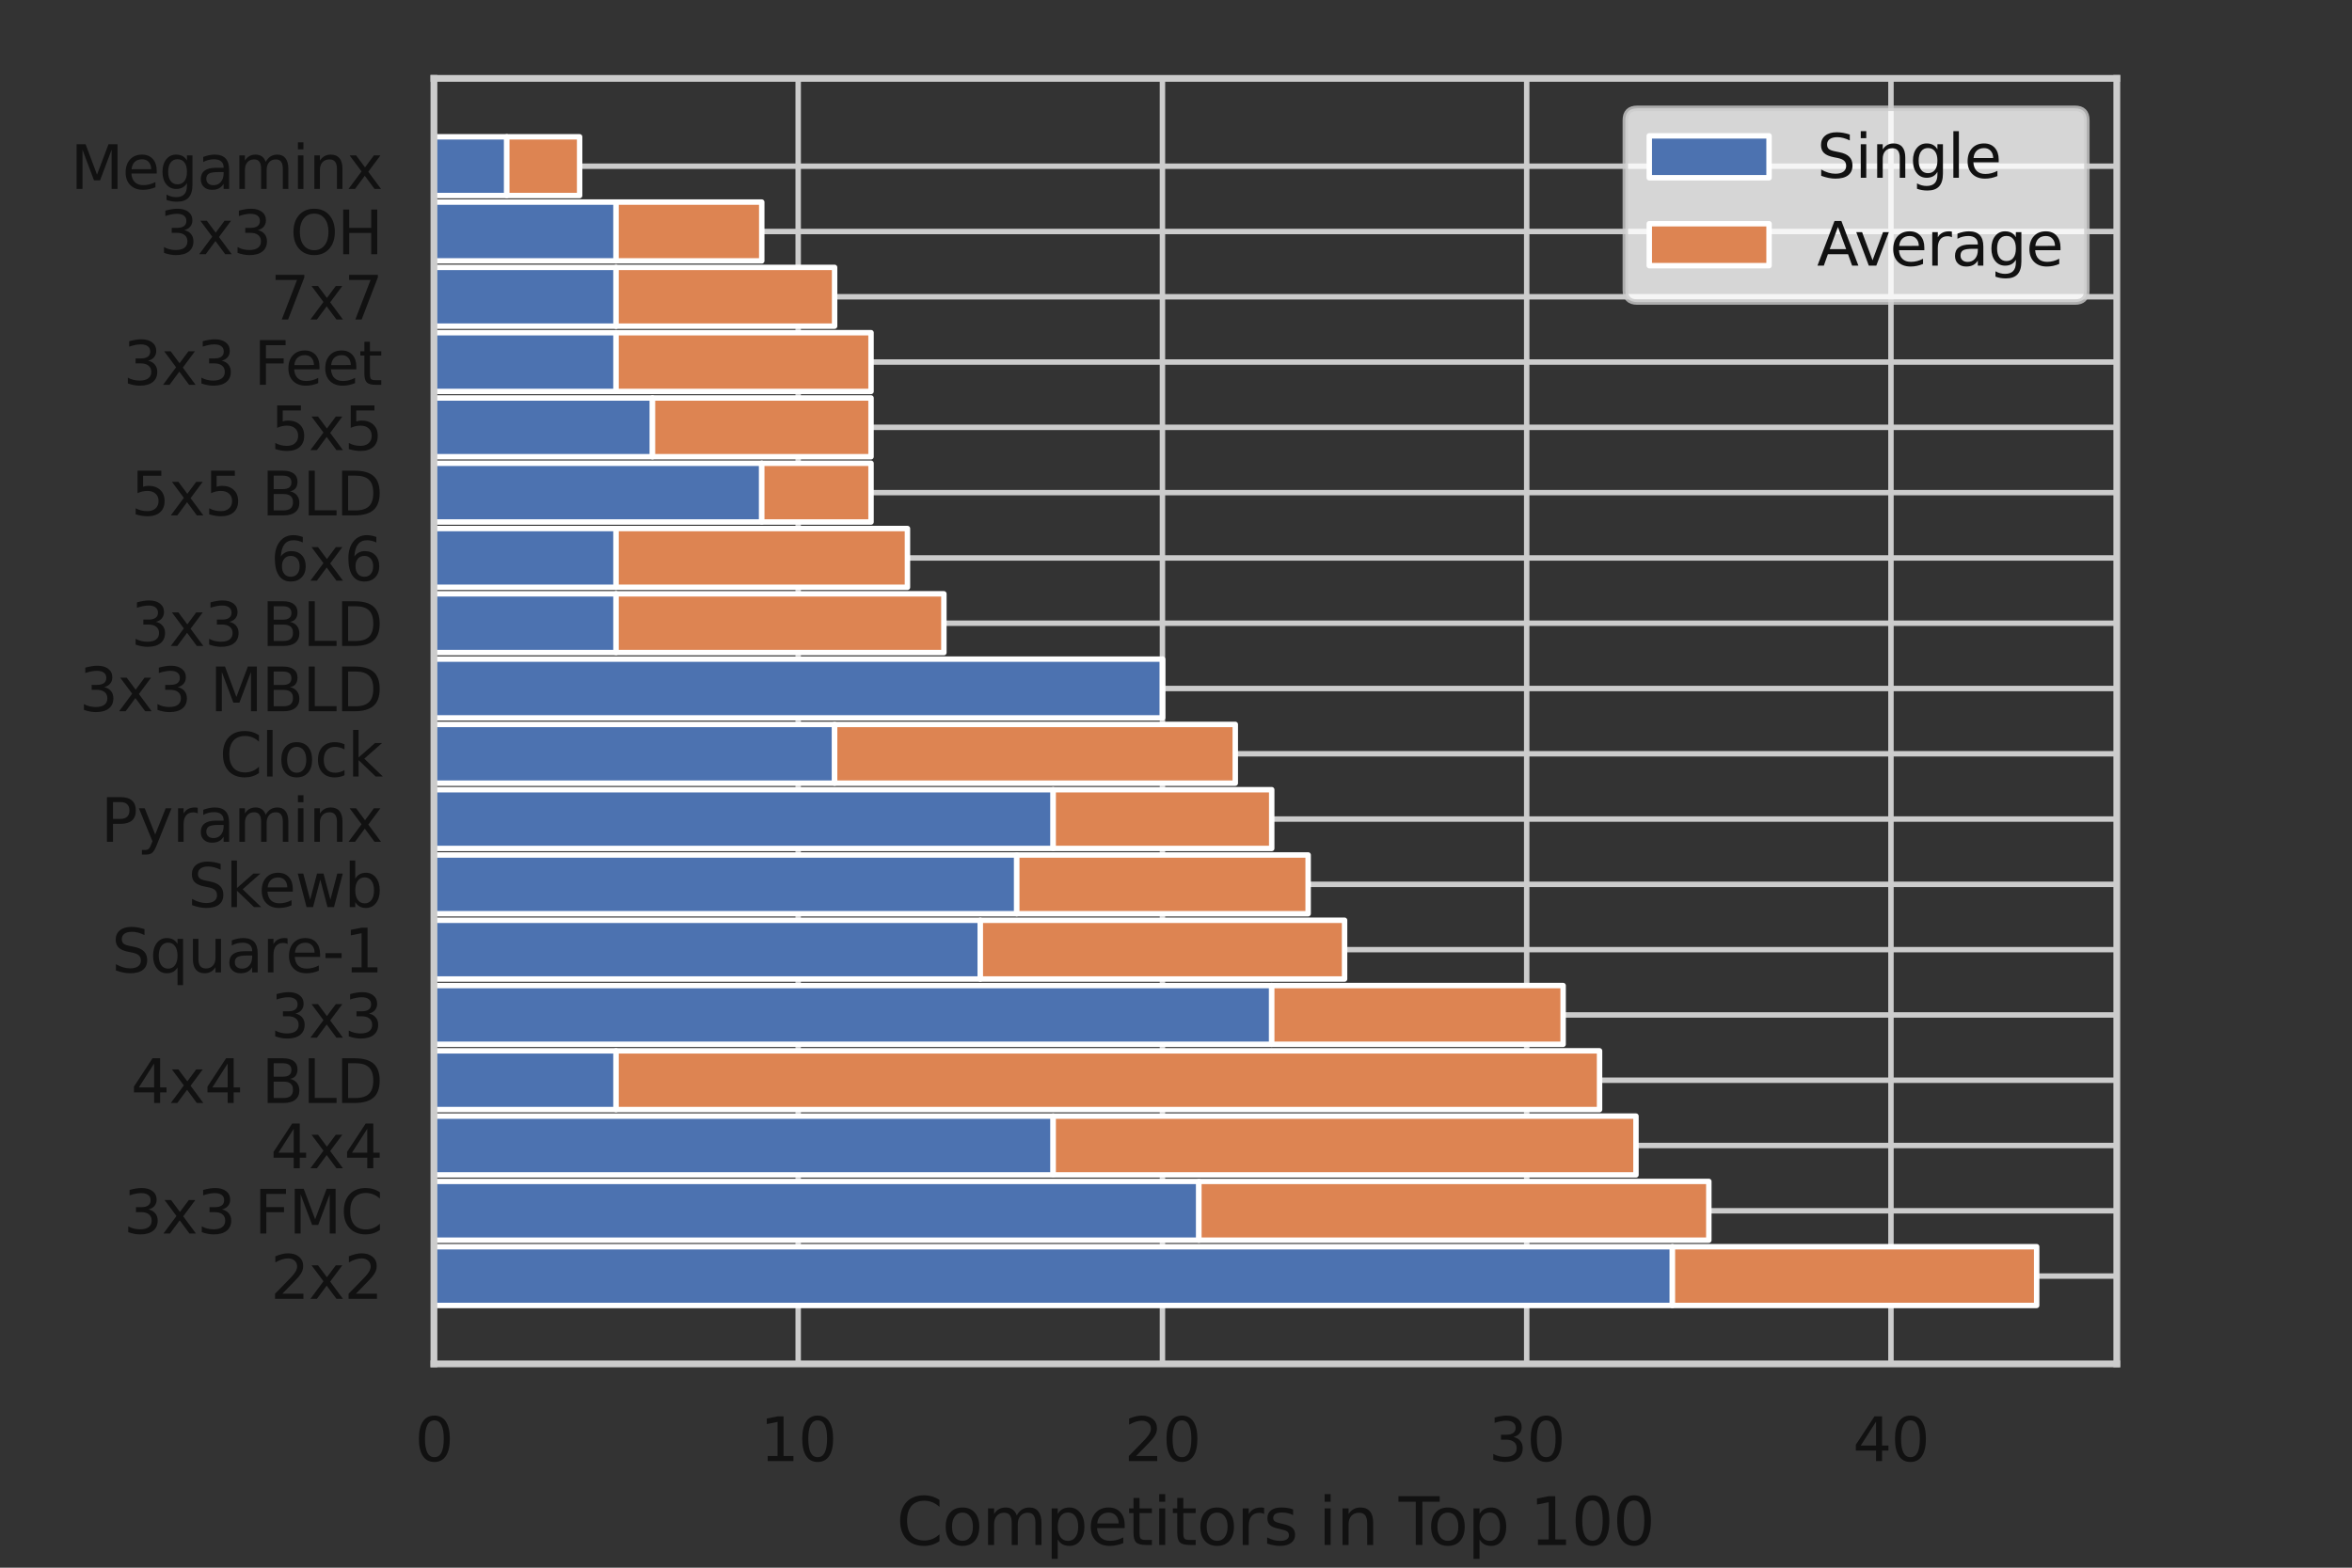 <?xml version="1.0" encoding="utf-8" standalone="no"?>
<!DOCTYPE svg PUBLIC "-//W3C//DTD SVG 1.1//EN"
  "http://www.w3.org/Graphics/SVG/1.1/DTD/svg11.dtd">
<svg xmlns:xlink="http://www.w3.org/1999/xlink" width="432pt" height="288pt" viewBox="0 0 432 288" xmlns="http://www.w3.org/2000/svg" version="1.1">
 <rect x="0" y="0" width="432" height="288" fill="#333333" stroke="none"/>
 <defs>
  <style type="text/css">*{stroke-linejoin: round; stroke-linecap: butt}</style>
 </defs>
 <g id="figure_1">
  <g id="patch_1">
   <path d="M 0 288 
L 432 288 
L 432 0 
L 0 0 
L 0 288 
z
" style="fill: none"/>
  </g>
  <g id="axes_1">
   <g id="patch_2">
    <path d="M 79.7 250.56 
L 388.8 250.56 
L 388.8 14.4 
L 79.7 14.4 
L 79.7 250.56 
z
" style="fill: none"/>
   </g>
   <g id="matplotlib.axis_1">
    <g id="xtick_1">
     <g id="line2d_1">
      <path d="M 79.7 250.56 
L 79.7 14.4 
" clip-path="url(#p051b33d613)" style="fill: none; stroke: #cccccc; stroke-linecap: round"/>
     </g>
     <g id="text_1">
      <!-- 0 -->
      <g style="fill: #111111" transform="translate(76.201 268.418) scale(0.11 -0.11)">
       <defs>
        <path id="DejaVuSans-30" d="M 2034 4250 
Q 1547 4250 1301 3770 
Q 1056 3291 1056 2328 
Q 1056 1369 1301 889 
Q 1547 409 2034 409 
Q 2525 409 2770 889 
Q 3016 1369 3016 2328 
Q 3016 3291 2770 3770 
Q 2525 4250 2034 4250 
z
M 2034 4750 
Q 2819 4750 3233 4129 
Q 3647 3509 3647 2328 
Q 3647 1150 3233 529 
Q 2819 -91 2034 -91 
Q 1250 -91 836 529 
Q 422 1150 422 2328 
Q 422 3509 836 4129 
Q 1250 4750 2034 4750 
z
" transform="scale(0.016)"/>
       </defs>
       <use xlink:href="#DejaVuSans-30"/>
      </g>
     </g>
    </g>
    <g id="xtick_2">
     <g id="line2d_2">
      <path d="M 146.605 250.56 
L 146.605 14.4 
" clip-path="url(#p051b33d613)" style="fill: none; stroke: #cccccc; stroke-linecap: round"/>
     </g>
     <g id="text_2">
      <!-- 10 -->
      <g style="fill: #111111" transform="translate(139.606 268.418) scale(0.11 -0.11)">
       <defs>
        <path id="DejaVuSans-31" d="M 794 531 
L 1825 531 
L 1825 4091 
L 703 3866 
L 703 4441 
L 1819 4666 
L 2450 4666 
L 2450 531 
L 3481 531 
L 3481 0 
L 794 0 
L 794 531 
z
" transform="scale(0.016)"/>
       </defs>
       <use xlink:href="#DejaVuSans-31"/>
       <use xlink:href="#DejaVuSans-30" transform="translate(63.623 0)"/>
      </g>
     </g>
    </g>
    <g id="xtick_3">
     <g id="line2d_3">
      <path d="M 213.51 250.56 
L 213.51 14.4 
" clip-path="url(#p051b33d613)" style="fill: none; stroke: #cccccc; stroke-linecap: round"/>
     </g>
     <g id="text_3">
      <!-- 20 -->
      <g style="fill: #111111" transform="translate(206.511 268.418) scale(0.11 -0.11)">
       <defs>
        <path id="DejaVuSans-32" d="M 1228 531 
L 3431 531 
L 3431 0 
L 469 0 
L 469 531 
Q 828 903 1448 1529 
Q 2069 2156 2228 2338 
Q 2531 2678 2651 2914 
Q 2772 3150 2772 3378 
Q 2772 3750 2511 3984 
Q 2250 4219 1831 4219 
Q 1534 4219 1204 4116 
Q 875 4013 500 3803 
L 500 4441 
Q 881 4594 1212 4672 
Q 1544 4750 1819 4750 
Q 2544 4750 2975 4387 
Q 3406 4025 3406 3419 
Q 3406 3131 3298 2873 
Q 3191 2616 2906 2266 
Q 2828 2175 2409 1742 
Q 1991 1309 1228 531 
z
" transform="scale(0.016)"/>
       </defs>
       <use xlink:href="#DejaVuSans-32"/>
       <use xlink:href="#DejaVuSans-30" transform="translate(63.623 0)"/>
      </g>
     </g>
    </g>
    <g id="xtick_4">
     <g id="line2d_4">
      <path d="M 280.414 250.56 
L 280.414 14.4 
" clip-path="url(#p051b33d613)" style="fill: none; stroke: #cccccc; stroke-linecap: round"/>
     </g>
     <g id="text_4">
      <!-- 30 -->
      <g style="fill: #111111" transform="translate(273.416 268.418) scale(0.11 -0.11)">
       <defs>
        <path id="DejaVuSans-33" d="M 2597 2516 
Q 3050 2419 3304 2112 
Q 3559 1806 3559 1356 
Q 3559 666 3084 287 
Q 2609 -91 1734 -91 
Q 1441 -91 1130 -33 
Q 819 25 488 141 
L 488 750 
Q 750 597 1062 519 
Q 1375 441 1716 441 
Q 2309 441 2620 675 
Q 2931 909 2931 1356 
Q 2931 1769 2642 2001 
Q 2353 2234 1838 2234 
L 1294 2234 
L 1294 2753 
L 1863 2753 
Q 2328 2753 2575 2939 
Q 2822 3125 2822 3475 
Q 2822 3834 2567 4026 
Q 2313 4219 1838 4219 
Q 1578 4219 1281 4162 
Q 984 4106 628 3988 
L 628 4550 
Q 988 4650 1302 4700 
Q 1616 4750 1894 4750 
Q 2613 4750 3031 4423 
Q 3450 4097 3450 3541 
Q 3450 3153 3228 2886 
Q 3006 2619 2597 2516 
z
" transform="scale(0.016)"/>
       </defs>
       <use xlink:href="#DejaVuSans-33"/>
       <use xlink:href="#DejaVuSans-30" transform="translate(63.623 0)"/>
      </g>
     </g>
    </g>
    <g id="xtick_5">
     <g id="line2d_5">
      <path d="M 347.319 250.56 
L 347.319 14.4 
" clip-path="url(#p051b33d613)" style="fill: none; stroke: #cccccc; stroke-linecap: round"/>
     </g>
     <g id="text_5">
      <!-- 40 -->
      <g style="fill: #111111" transform="translate(340.32 268.418) scale(0.11 -0.11)">
       <defs>
        <path id="DejaVuSans-34" d="M 2419 4116 
L 825 1625 
L 2419 1625 
L 2419 4116 
z
M 2253 4666 
L 3047 4666 
L 3047 1625 
L 3713 1625 
L 3713 1100 
L 3047 1100 
L 3047 0 
L 2419 0 
L 2419 1100 
L 313 1100 
L 313 1709 
L 2253 4666 
z
" transform="scale(0.016)"/>
       </defs>
       <use xlink:href="#DejaVuSans-34"/>
       <use xlink:href="#DejaVuSans-30" transform="translate(63.623 0)"/>
      </g>
     </g>
    </g>
    <g id="text_6">
     <!-- Competitors in Top 100 -->
     <g style="fill: #111111" transform="translate(164.642 283.824) scale(0.12 -0.12)">
      <defs>
       <path id="DejaVuSans-43" d="M 4122 4306 
L 4122 3641 
Q 3803 3938 3442 4084 
Q 3081 4231 2675 4231 
Q 1875 4231 1450 3742 
Q 1025 3253 1025 2328 
Q 1025 1406 1450 917 
Q 1875 428 2675 428 
Q 3081 428 3442 575 
Q 3803 722 4122 1019 
L 4122 359 
Q 3791 134 3420 21 
Q 3050 -91 2638 -91 
Q 1578 -91 968 557 
Q 359 1206 359 2328 
Q 359 3453 968 4101 
Q 1578 4750 2638 4750 
Q 3056 4750 3426 4639 
Q 3797 4528 4122 4306 
z
" transform="scale(0.016)"/>
       <path id="DejaVuSans-6f" d="M 1959 3097 
Q 1497 3097 1228 2736 
Q 959 2375 959 1747 
Q 959 1119 1226 758 
Q 1494 397 1959 397 
Q 2419 397 2687 759 
Q 2956 1122 2956 1747 
Q 2956 2369 2687 2733 
Q 2419 3097 1959 3097 
z
M 1959 3584 
Q 2709 3584 3137 3096 
Q 3566 2609 3566 1747 
Q 3566 888 3137 398 
Q 2709 -91 1959 -91 
Q 1206 -91 779 398 
Q 353 888 353 1747 
Q 353 2609 779 3096 
Q 1206 3584 1959 3584 
z
" transform="scale(0.016)"/>
       <path id="DejaVuSans-6d" d="M 3328 2828 
Q 3544 3216 3844 3400 
Q 4144 3584 4550 3584 
Q 5097 3584 5394 3201 
Q 5691 2819 5691 2113 
L 5691 0 
L 5113 0 
L 5113 2094 
Q 5113 2597 4934 2840 
Q 4756 3084 4391 3084 
Q 3944 3084 3684 2787 
Q 3425 2491 3425 1978 
L 3425 0 
L 2847 0 
L 2847 2094 
Q 2847 2600 2669 2842 
Q 2491 3084 2119 3084 
Q 1678 3084 1418 2786 
Q 1159 2488 1159 1978 
L 1159 0 
L 581 0 
L 581 3500 
L 1159 3500 
L 1159 2956 
Q 1356 3278 1631 3431 
Q 1906 3584 2284 3584 
Q 2666 3584 2933 3390 
Q 3200 3197 3328 2828 
z
" transform="scale(0.016)"/>
       <path id="DejaVuSans-70" d="M 1159 525 
L 1159 -1331 
L 581 -1331 
L 581 3500 
L 1159 3500 
L 1159 2969 
Q 1341 3281 1617 3432 
Q 1894 3584 2278 3584 
Q 2916 3584 3314 3078 
Q 3713 2572 3713 1747 
Q 3713 922 3314 415 
Q 2916 -91 2278 -91 
Q 1894 -91 1617 61 
Q 1341 213 1159 525 
z
M 3116 1747 
Q 3116 2381 2855 2742 
Q 2594 3103 2138 3103 
Q 1681 3103 1420 2742 
Q 1159 2381 1159 1747 
Q 1159 1113 1420 752 
Q 1681 391 2138 391 
Q 2594 391 2855 752 
Q 3116 1113 3116 1747 
z
" transform="scale(0.016)"/>
       <path id="DejaVuSans-65" d="M 3597 1894 
L 3597 1613 
L 953 1613 
Q 991 1019 1311 708 
Q 1631 397 2203 397 
Q 2534 397 2845 478 
Q 3156 559 3463 722 
L 3463 178 
Q 3153 47 2828 -22 
Q 2503 -91 2169 -91 
Q 1331 -91 842 396 
Q 353 884 353 1716 
Q 353 2575 817 3079 
Q 1281 3584 2069 3584 
Q 2775 3584 3186 3129 
Q 3597 2675 3597 1894 
z
M 3022 2063 
Q 3016 2534 2758 2815 
Q 2500 3097 2075 3097 
Q 1594 3097 1305 2825 
Q 1016 2553 972 2059 
L 3022 2063 
z
" transform="scale(0.016)"/>
       <path id="DejaVuSans-74" d="M 1172 4494 
L 1172 3500 
L 2356 3500 
L 2356 3053 
L 1172 3053 
L 1172 1153 
Q 1172 725 1289 603 
Q 1406 481 1766 481 
L 2356 481 
L 2356 0 
L 1766 0 
Q 1100 0 847 248 
Q 594 497 594 1153 
L 594 3053 
L 172 3053 
L 172 3500 
L 594 3500 
L 594 4494 
L 1172 4494 
z
" transform="scale(0.016)"/>
       <path id="DejaVuSans-69" d="M 603 3500 
L 1178 3500 
L 1178 0 
L 603 0 
L 603 3500 
z
M 603 4863 
L 1178 4863 
L 1178 4134 
L 603 4134 
L 603 4863 
z
" transform="scale(0.016)"/>
       <path id="DejaVuSans-72" d="M 2631 2963 
Q 2534 3019 2420 3045 
Q 2306 3072 2169 3072 
Q 1681 3072 1420 2755 
Q 1159 2438 1159 1844 
L 1159 0 
L 581 0 
L 581 3500 
L 1159 3500 
L 1159 2956 
Q 1341 3275 1631 3429 
Q 1922 3584 2338 3584 
Q 2397 3584 2469 3576 
Q 2541 3569 2628 3553 
L 2631 2963 
z
" transform="scale(0.016)"/>
       <path id="DejaVuSans-73" d="M 2834 3397 
L 2834 2853 
Q 2591 2978 2328 3040 
Q 2066 3103 1784 3103 
Q 1356 3103 1142 2972 
Q 928 2841 928 2578 
Q 928 2378 1081 2264 
Q 1234 2150 1697 2047 
L 1894 2003 
Q 2506 1872 2764 1633 
Q 3022 1394 3022 966 
Q 3022 478 2636 193 
Q 2250 -91 1575 -91 
Q 1294 -91 989 -36 
Q 684 19 347 128 
L 347 722 
Q 666 556 975 473 
Q 1284 391 1588 391 
Q 1994 391 2212 530 
Q 2431 669 2431 922 
Q 2431 1156 2273 1281 
Q 2116 1406 1581 1522 
L 1381 1569 
Q 847 1681 609 1914 
Q 372 2147 372 2553 
Q 372 3047 722 3315 
Q 1072 3584 1716 3584 
Q 2034 3584 2315 3537 
Q 2597 3491 2834 3397 
z
" transform="scale(0.016)"/>
       <path id="DejaVuSans-20" transform="scale(0.016)"/>
       <path id="DejaVuSans-6e" d="M 3513 2113 
L 3513 0 
L 2938 0 
L 2938 2094 
Q 2938 2591 2744 2837 
Q 2550 3084 2163 3084 
Q 1697 3084 1428 2787 
Q 1159 2491 1159 1978 
L 1159 0 
L 581 0 
L 581 3500 
L 1159 3500 
L 1159 2956 
Q 1366 3272 1645 3428 
Q 1925 3584 2291 3584 
Q 2894 3584 3203 3211 
Q 3513 2838 3513 2113 
z
" transform="scale(0.016)"/>
       <path id="DejaVuSans-54" d="M -19 4666 
L 3928 4666 
L 3928 4134 
L 2272 4134 
L 2272 0 
L 1638 0 
L 1638 4134 
L -19 4134 
L -19 4666 
z
" transform="scale(0.016)"/>
      </defs>
      <use xlink:href="#DejaVuSans-43"/>
      <use xlink:href="#DejaVuSans-6f" transform="translate(69.824 0)"/>
      <use xlink:href="#DejaVuSans-6d" transform="translate(131.006 0)"/>
      <use xlink:href="#DejaVuSans-70" transform="translate(228.418 0)"/>
      <use xlink:href="#DejaVuSans-65" transform="translate(291.895 0)"/>
      <use xlink:href="#DejaVuSans-74" transform="translate(353.418 0)"/>
      <use xlink:href="#DejaVuSans-69" transform="translate(392.627 0)"/>
      <use xlink:href="#DejaVuSans-74" transform="translate(420.41 0)"/>
      <use xlink:href="#DejaVuSans-6f" transform="translate(459.619 0)"/>
      <use xlink:href="#DejaVuSans-72" transform="translate(520.801 0)"/>
      <use xlink:href="#DejaVuSans-73" transform="translate(561.914 0)"/>
      <use xlink:href="#DejaVuSans-20" transform="translate(614.014 0)"/>
      <use xlink:href="#DejaVuSans-69" transform="translate(645.801 0)"/>
      <use xlink:href="#DejaVuSans-6e" transform="translate(673.584 0)"/>
      <use xlink:href="#DejaVuSans-20" transform="translate(736.963 0)"/>
      <use xlink:href="#DejaVuSans-54" transform="translate(768.75 0)"/>
      <use xlink:href="#DejaVuSans-6f" transform="translate(812.834 0)"/>
      <use xlink:href="#DejaVuSans-70" transform="translate(874.016 0)"/>
      <use xlink:href="#DejaVuSans-20" transform="translate(937.492 0)"/>
      <use xlink:href="#DejaVuSans-31" transform="translate(969.279 0)"/>
      <use xlink:href="#DejaVuSans-30" transform="translate(1032.902 0)"/>
      <use xlink:href="#DejaVuSans-30" transform="translate(1096.525 0)"/>
     </g>
    </g>
   </g>
   <g id="matplotlib.axis_2">
    <g id="ytick_1">
     <g id="line2d_6">
      <path d="M 79.7 30.532 
L 388.8 30.532 
" clip-path="url(#p051b33d613)" style="fill: none; stroke: #cccccc; stroke-linecap: round"/>
     </g>
     <g id="text_7">
      <!-- Megaminx -->
      <g style="fill: #111111" transform="translate(12.964 34.711) scale(0.11 -0.11)">
       <defs>
        <path id="DejaVuSans-4d" d="M 628 4666 
L 1569 4666 
L 2759 1491 
L 3956 4666 
L 4897 4666 
L 4897 0 
L 4281 0 
L 4281 4097 
L 3078 897 
L 2444 897 
L 1241 4097 
L 1241 0 
L 628 0 
L 628 4666 
z
" transform="scale(0.016)"/>
        <path id="DejaVuSans-67" d="M 2906 1791 
Q 2906 2416 2648 2759 
Q 2391 3103 1925 3103 
Q 1463 3103 1205 2759 
Q 947 2416 947 1791 
Q 947 1169 1205 825 
Q 1463 481 1925 481 
Q 2391 481 2648 825 
Q 2906 1169 2906 1791 
z
M 3481 434 
Q 3481 -459 3084 -895 
Q 2688 -1331 1869 -1331 
Q 1566 -1331 1297 -1286 
Q 1028 -1241 775 -1147 
L 775 -588 
Q 1028 -725 1275 -790 
Q 1522 -856 1778 -856 
Q 2344 -856 2625 -561 
Q 2906 -266 2906 331 
L 2906 616 
Q 2728 306 2450 153 
Q 2172 0 1784 0 
Q 1141 0 747 490 
Q 353 981 353 1791 
Q 353 2603 747 3093 
Q 1141 3584 1784 3584 
Q 2172 3584 2450 3431 
Q 2728 3278 2906 2969 
L 2906 3500 
L 3481 3500 
L 3481 434 
z
" transform="scale(0.016)"/>
        <path id="DejaVuSans-61" d="M 2194 1759 
Q 1497 1759 1228 1600 
Q 959 1441 959 1056 
Q 959 750 1161 570 
Q 1363 391 1709 391 
Q 2188 391 2477 730 
Q 2766 1069 2766 1631 
L 2766 1759 
L 2194 1759 
z
M 3341 1997 
L 3341 0 
L 2766 0 
L 2766 531 
Q 2569 213 2275 61 
Q 1981 -91 1556 -91 
Q 1019 -91 701 211 
Q 384 513 384 1019 
Q 384 1609 779 1909 
Q 1175 2209 1959 2209 
L 2766 2209 
L 2766 2266 
Q 2766 2663 2505 2880 
Q 2244 3097 1772 3097 
Q 1472 3097 1187 3025 
Q 903 2953 641 2809 
L 641 3341 
Q 956 3463 1253 3523 
Q 1550 3584 1831 3584 
Q 2591 3584 2966 3190 
Q 3341 2797 3341 1997 
z
" transform="scale(0.016)"/>
        <path id="DejaVuSans-78" d="M 3513 3500 
L 2247 1797 
L 3578 0 
L 2900 0 
L 1881 1375 
L 863 0 
L 184 0 
L 1544 1831 
L 300 3500 
L 978 3500 
L 1906 2253 
L 2834 3500 
L 3513 3500 
z
" transform="scale(0.016)"/>
       </defs>
       <use xlink:href="#DejaVuSans-4d"/>
       <use xlink:href="#DejaVuSans-65" transform="translate(86.279 0)"/>
       <use xlink:href="#DejaVuSans-67" transform="translate(147.803 0)"/>
       <use xlink:href="#DejaVuSans-61" transform="translate(211.279 0)"/>
       <use xlink:href="#DejaVuSans-6d" transform="translate(272.559 0)"/>
       <use xlink:href="#DejaVuSans-69" transform="translate(369.971 0)"/>
       <use xlink:href="#DejaVuSans-6e" transform="translate(397.754 0)"/>
       <use xlink:href="#DejaVuSans-78" transform="translate(461.133 0)"/>
      </g>
     </g>
    </g>
    <g id="ytick_2">
     <g id="line2d_7">
      <path d="M 79.7 42.526 
L 388.8 42.526 
" clip-path="url(#p051b33d613)" style="fill: none; stroke: #cccccc; stroke-linecap: round"/>
     </g>
     <g id="text_8">
      <!-- 3x3 OH -->
      <g style="fill: #111111" transform="translate(29.265 46.705) scale(0.11 -0.11)">
       <defs>
        <path id="DejaVuSans-4f" d="M 2522 4238 
Q 1834 4238 1429 3725 
Q 1025 3213 1025 2328 
Q 1025 1447 1429 934 
Q 1834 422 2522 422 
Q 3209 422 3611 934 
Q 4013 1447 4013 2328 
Q 4013 3213 3611 3725 
Q 3209 4238 2522 4238 
z
M 2522 4750 
Q 3503 4750 4090 4092 
Q 4678 3434 4678 2328 
Q 4678 1225 4090 567 
Q 3503 -91 2522 -91 
Q 1538 -91 948 565 
Q 359 1222 359 2328 
Q 359 3434 948 4092 
Q 1538 4750 2522 4750 
z
" transform="scale(0.016)"/>
        <path id="DejaVuSans-48" d="M 628 4666 
L 1259 4666 
L 1259 2753 
L 3553 2753 
L 3553 4666 
L 4184 4666 
L 4184 0 
L 3553 0 
L 3553 2222 
L 1259 2222 
L 1259 0 
L 628 0 
L 628 4666 
z
" transform="scale(0.016)"/>
       </defs>
       <use xlink:href="#DejaVuSans-33"/>
       <use xlink:href="#DejaVuSans-78" transform="translate(63.623 0)"/>
       <use xlink:href="#DejaVuSans-33" transform="translate(122.803 0)"/>
       <use xlink:href="#DejaVuSans-20" transform="translate(186.426 0)"/>
       <use xlink:href="#DejaVuSans-4f" transform="translate(218.213 0)"/>
       <use xlink:href="#DejaVuSans-48" transform="translate(296.924 0)"/>
      </g>
     </g>
    </g>
    <g id="ytick_3">
     <g id="line2d_8">
      <path d="M 79.7 54.52 
L 388.8 54.52 
" clip-path="url(#p051b33d613)" style="fill: none; stroke: #cccccc; stroke-linecap: round"/>
     </g>
     <g id="text_9">
      <!-- 7x7 -->
      <g style="fill: #111111" transform="translate(49.692 58.699) scale(0.11 -0.11)">
       <defs>
        <path id="DejaVuSans-37" d="M 525 4666 
L 3525 4666 
L 3525 4397 
L 1831 0 
L 1172 0 
L 2766 4134 
L 525 4134 
L 525 4666 
z
" transform="scale(0.016)"/>
       </defs>
       <use xlink:href="#DejaVuSans-37"/>
       <use xlink:href="#DejaVuSans-78" transform="translate(63.623 0)"/>
       <use xlink:href="#DejaVuSans-37" transform="translate(122.803 0)"/>
      </g>
     </g>
    </g>
    <g id="ytick_4">
     <g id="line2d_9">
      <path d="M 79.7 66.514 
L 388.8 66.514 
" clip-path="url(#p051b33d613)" style="fill: none; stroke: #cccccc; stroke-linecap: round"/>
     </g>
     <g id="text_10">
      <!-- 3x3 Feet -->
      <g style="fill: #111111" transform="translate(22.625 70.693) scale(0.11 -0.11)">
       <defs>
        <path id="DejaVuSans-46" d="M 628 4666 
L 3309 4666 
L 3309 4134 
L 1259 4134 
L 1259 2759 
L 3109 2759 
L 3109 2228 
L 1259 2228 
L 1259 0 
L 628 0 
L 628 4666 
z
" transform="scale(0.016)"/>
       </defs>
       <use xlink:href="#DejaVuSans-33"/>
       <use xlink:href="#DejaVuSans-78" transform="translate(63.623 0)"/>
       <use xlink:href="#DejaVuSans-33" transform="translate(122.803 0)"/>
       <use xlink:href="#DejaVuSans-20" transform="translate(186.426 0)"/>
       <use xlink:href="#DejaVuSans-46" transform="translate(218.213 0)"/>
       <use xlink:href="#DejaVuSans-65" transform="translate(270.232 0)"/>
       <use xlink:href="#DejaVuSans-65" transform="translate(331.756 0)"/>
       <use xlink:href="#DejaVuSans-74" transform="translate(393.279 0)"/>
      </g>
     </g>
    </g>
    <g id="ytick_5">
     <g id="line2d_10">
      <path d="M 79.7 78.507 
L 388.8 78.507 
" clip-path="url(#p051b33d613)" style="fill: none; stroke: #cccccc; stroke-linecap: round"/>
     </g>
     <g id="text_11">
      <!-- 5x5 -->
      <g style="fill: #111111" transform="translate(49.692 82.687) scale(0.11 -0.11)">
       <defs>
        <path id="DejaVuSans-35" d="M 691 4666 
L 3169 4666 
L 3169 4134 
L 1269 4134 
L 1269 2991 
Q 1406 3038 1543 3061 
Q 1681 3084 1819 3084 
Q 2600 3084 3056 2656 
Q 3513 2228 3513 1497 
Q 3513 744 3044 326 
Q 2575 -91 1722 -91 
Q 1428 -91 1123 -41 
Q 819 9 494 109 
L 494 744 
Q 775 591 1075 516 
Q 1375 441 1709 441 
Q 2250 441 2565 725 
Q 2881 1009 2881 1497 
Q 2881 1984 2565 2268 
Q 2250 2553 1709 2553 
Q 1456 2553 1204 2497 
Q 953 2441 691 2322 
L 691 4666 
z
" transform="scale(0.016)"/>
       </defs>
       <use xlink:href="#DejaVuSans-35"/>
       <use xlink:href="#DejaVuSans-78" transform="translate(63.623 0)"/>
       <use xlink:href="#DejaVuSans-35" transform="translate(122.803 0)"/>
      </g>
     </g>
    </g>
    <g id="ytick_6">
     <g id="line2d_11">
      <path d="M 79.7 90.501 
L 388.8 90.501 
" clip-path="url(#p051b33d613)" style="fill: none; stroke: #cccccc; stroke-linecap: round"/>
     </g>
     <g id="text_12">
      <!-- 5x5 BLD -->
      <g style="fill: #111111" transform="translate(24.05 94.68) scale(0.11 -0.11)">
       <defs>
        <path id="DejaVuSans-42" d="M 1259 2228 
L 1259 519 
L 2272 519 
Q 2781 519 3026 730 
Q 3272 941 3272 1375 
Q 3272 1813 3026 2020 
Q 2781 2228 2272 2228 
L 1259 2228 
z
M 1259 4147 
L 1259 2741 
L 2194 2741 
Q 2656 2741 2882 2914 
Q 3109 3088 3109 3444 
Q 3109 3797 2882 3972 
Q 2656 4147 2194 4147 
L 1259 4147 
z
M 628 4666 
L 2241 4666 
Q 2963 4666 3353 4366 
Q 3744 4066 3744 3513 
Q 3744 3084 3544 2831 
Q 3344 2578 2956 2516 
Q 3422 2416 3680 2098 
Q 3938 1781 3938 1306 
Q 3938 681 3513 340 
Q 3088 0 2303 0 
L 628 0 
L 628 4666 
z
" transform="scale(0.016)"/>
        <path id="DejaVuSans-4c" d="M 628 4666 
L 1259 4666 
L 1259 531 
L 3531 531 
L 3531 0 
L 628 0 
L 628 4666 
z
" transform="scale(0.016)"/>
        <path id="DejaVuSans-44" d="M 1259 4147 
L 1259 519 
L 2022 519 
Q 2988 519 3436 956 
Q 3884 1394 3884 2338 
Q 3884 3275 3436 3711 
Q 2988 4147 2022 4147 
L 1259 4147 
z
M 628 4666 
L 1925 4666 
Q 3281 4666 3915 4102 
Q 4550 3538 4550 2338 
Q 4550 1131 3912 565 
Q 3275 0 1925 0 
L 628 0 
L 628 4666 
z
" transform="scale(0.016)"/>
       </defs>
       <use xlink:href="#DejaVuSans-35"/>
       <use xlink:href="#DejaVuSans-78" transform="translate(63.623 0)"/>
       <use xlink:href="#DejaVuSans-35" transform="translate(122.803 0)"/>
       <use xlink:href="#DejaVuSans-20" transform="translate(186.426 0)"/>
       <use xlink:href="#DejaVuSans-42" transform="translate(218.213 0)"/>
       <use xlink:href="#DejaVuSans-4c" transform="translate(286.816 0)"/>
       <use xlink:href="#DejaVuSans-44" transform="translate(342.529 0)"/>
      </g>
     </g>
    </g>
    <g id="ytick_7">
     <g id="line2d_12">
      <path d="M 79.7 102.495 
L 388.8 102.495 
" clip-path="url(#p051b33d613)" style="fill: none; stroke: #cccccc; stroke-linecap: round"/>
     </g>
     <g id="text_13">
      <!-- 6x6 -->
      <g style="fill: #111111" transform="translate(49.692 106.674) scale(0.11 -0.11)">
       <defs>
        <path id="DejaVuSans-36" d="M 2113 2584 
Q 1688 2584 1439 2293 
Q 1191 2003 1191 1497 
Q 1191 994 1439 701 
Q 1688 409 2113 409 
Q 2538 409 2786 701 
Q 3034 994 3034 1497 
Q 3034 2003 2786 2293 
Q 2538 2584 2113 2584 
z
M 3366 4563 
L 3366 3988 
Q 3128 4100 2886 4159 
Q 2644 4219 2406 4219 
Q 1781 4219 1451 3797 
Q 1122 3375 1075 2522 
Q 1259 2794 1537 2939 
Q 1816 3084 2150 3084 
Q 2853 3084 3261 2657 
Q 3669 2231 3669 1497 
Q 3669 778 3244 343 
Q 2819 -91 2113 -91 
Q 1303 -91 875 529 
Q 447 1150 447 2328 
Q 447 3434 972 4092 
Q 1497 4750 2381 4750 
Q 2619 4750 2861 4703 
Q 3103 4656 3366 4563 
z
" transform="scale(0.016)"/>
       </defs>
       <use xlink:href="#DejaVuSans-36"/>
       <use xlink:href="#DejaVuSans-78" transform="translate(63.623 0)"/>
       <use xlink:href="#DejaVuSans-36" transform="translate(122.803 0)"/>
      </g>
     </g>
    </g>
    <g id="ytick_8">
     <g id="line2d_13">
      <path d="M 79.7 114.489 
L 388.8 114.489 
" clip-path="url(#p051b33d613)" style="fill: none; stroke: #cccccc; stroke-linecap: round"/>
     </g>
     <g id="text_14">
      <!-- 3x3 BLD -->
      <g style="fill: #111111" transform="translate(24.05 118.668) scale(0.11 -0.11)">
       <use xlink:href="#DejaVuSans-33"/>
       <use xlink:href="#DejaVuSans-78" transform="translate(63.623 0)"/>
       <use xlink:href="#DejaVuSans-33" transform="translate(122.803 0)"/>
       <use xlink:href="#DejaVuSans-20" transform="translate(186.426 0)"/>
       <use xlink:href="#DejaVuSans-42" transform="translate(218.213 0)"/>
       <use xlink:href="#DejaVuSans-4c" transform="translate(286.816 0)"/>
       <use xlink:href="#DejaVuSans-44" transform="translate(342.529 0)"/>
      </g>
     </g>
    </g>
    <g id="ytick_9">
     <g id="line2d_14">
      <path d="M 79.7 126.483 
L 388.8 126.483 
" clip-path="url(#p051b33d613)" style="fill: none; stroke: #cccccc; stroke-linecap: round"/>
     </g>
     <g id="text_15">
      <!-- 3x3 MBLD -->
      <g style="fill: #111111" transform="translate(14.559 130.662) scale(0.11 -0.11)">
       <use xlink:href="#DejaVuSans-33"/>
       <use xlink:href="#DejaVuSans-78" transform="translate(63.623 0)"/>
       <use xlink:href="#DejaVuSans-33" transform="translate(122.803 0)"/>
       <use xlink:href="#DejaVuSans-20" transform="translate(186.426 0)"/>
       <use xlink:href="#DejaVuSans-4d" transform="translate(218.213 0)"/>
       <use xlink:href="#DejaVuSans-42" transform="translate(304.492 0)"/>
       <use xlink:href="#DejaVuSans-4c" transform="translate(373.096 0)"/>
       <use xlink:href="#DejaVuSans-44" transform="translate(428.809 0)"/>
      </g>
     </g>
    </g>
    <g id="ytick_10">
     <g id="line2d_15">
      <path d="M 79.7 138.477 
L 388.8 138.477 
" clip-path="url(#p051b33d613)" style="fill: none; stroke: #cccccc; stroke-linecap: round"/>
     </g>
     <g id="text_16">
      <!-- Clock -->
      <g style="fill: #111111" transform="translate(40.314 142.656) scale(0.11 -0.11)">
       <defs>
        <path id="DejaVuSans-6c" d="M 603 4863 
L 1178 4863 
L 1178 0 
L 603 0 
L 603 4863 
z
" transform="scale(0.016)"/>
        <path id="DejaVuSans-63" d="M 3122 3366 
L 3122 2828 
Q 2878 2963 2633 3030 
Q 2388 3097 2138 3097 
Q 1578 3097 1268 2742 
Q 959 2388 959 1747 
Q 959 1106 1268 751 
Q 1578 397 2138 397 
Q 2388 397 2633 464 
Q 2878 531 3122 666 
L 3122 134 
Q 2881 22 2623 -34 
Q 2366 -91 2075 -91 
Q 1284 -91 818 406 
Q 353 903 353 1747 
Q 353 2603 823 3093 
Q 1294 3584 2113 3584 
Q 2378 3584 2631 3529 
Q 2884 3475 3122 3366 
z
" transform="scale(0.016)"/>
        <path id="DejaVuSans-6b" d="M 581 4863 
L 1159 4863 
L 1159 1991 
L 2875 3500 
L 3609 3500 
L 1753 1863 
L 3688 0 
L 2938 0 
L 1159 1709 
L 1159 0 
L 581 0 
L 581 4863 
z
" transform="scale(0.016)"/>
       </defs>
       <use xlink:href="#DejaVuSans-43"/>
       <use xlink:href="#DejaVuSans-6c" transform="translate(69.824 0)"/>
       <use xlink:href="#DejaVuSans-6f" transform="translate(97.607 0)"/>
       <use xlink:href="#DejaVuSans-63" transform="translate(158.789 0)"/>
       <use xlink:href="#DejaVuSans-6b" transform="translate(213.77 0)"/>
      </g>
     </g>
    </g>
    <g id="ytick_11">
     <g id="line2d_16">
      <path d="M 79.7 150.471 
L 388.8 150.471 
" clip-path="url(#p051b33d613)" style="fill: none; stroke: #cccccc; stroke-linecap: round"/>
     </g>
     <g id="text_17">
      <!-- Pyraminx -->
      <g style="fill: #111111" transform="translate(18.541 154.65) scale(0.11 -0.11)">
       <defs>
        <path id="DejaVuSans-50" d="M 1259 4147 
L 1259 2394 
L 2053 2394 
Q 2494 2394 2734 2622 
Q 2975 2850 2975 3272 
Q 2975 3691 2734 3919 
Q 2494 4147 2053 4147 
L 1259 4147 
z
M 628 4666 
L 2053 4666 
Q 2838 4666 3239 4311 
Q 3641 3956 3641 3272 
Q 3641 2581 3239 2228 
Q 2838 1875 2053 1875 
L 1259 1875 
L 1259 0 
L 628 0 
L 628 4666 
z
" transform="scale(0.016)"/>
        <path id="DejaVuSans-79" d="M 2059 -325 
Q 1816 -950 1584 -1140 
Q 1353 -1331 966 -1331 
L 506 -1331 
L 506 -850 
L 844 -850 
Q 1081 -850 1212 -737 
Q 1344 -625 1503 -206 
L 1606 56 
L 191 3500 
L 800 3500 
L 1894 763 
L 2988 3500 
L 3597 3500 
L 2059 -325 
z
" transform="scale(0.016)"/>
       </defs>
       <use xlink:href="#DejaVuSans-50"/>
       <use xlink:href="#DejaVuSans-79" transform="translate(60.303 0)"/>
       <use xlink:href="#DejaVuSans-72" transform="translate(119.482 0)"/>
       <use xlink:href="#DejaVuSans-61" transform="translate(160.596 0)"/>
       <use xlink:href="#DejaVuSans-6d" transform="translate(221.875 0)"/>
       <use xlink:href="#DejaVuSans-69" transform="translate(319.287 0)"/>
       <use xlink:href="#DejaVuSans-6e" transform="translate(347.07 0)"/>
       <use xlink:href="#DejaVuSans-78" transform="translate(410.449 0)"/>
      </g>
     </g>
    </g>
    <g id="ytick_12">
     <g id="line2d_17">
      <path d="M 79.7 162.465 
L 388.8 162.465 
" clip-path="url(#p051b33d613)" style="fill: none; stroke: #cccccc; stroke-linecap: round"/>
     </g>
     <g id="text_18">
      <!-- Skewb -->
      <g style="fill: #111111" transform="translate(34.498 166.644) scale(0.11 -0.11)">
       <defs>
        <path id="DejaVuSans-53" d="M 3425 4513 
L 3425 3897 
Q 3066 4069 2747 4153 
Q 2428 4238 2131 4238 
Q 1616 4238 1336 4038 
Q 1056 3838 1056 3469 
Q 1056 3159 1242 3001 
Q 1428 2844 1947 2747 
L 2328 2669 
Q 3034 2534 3370 2195 
Q 3706 1856 3706 1288 
Q 3706 609 3251 259 
Q 2797 -91 1919 -91 
Q 1588 -91 1214 -16 
Q 841 59 441 206 
L 441 856 
Q 825 641 1194 531 
Q 1563 422 1919 422 
Q 2459 422 2753 634 
Q 3047 847 3047 1241 
Q 3047 1584 2836 1778 
Q 2625 1972 2144 2069 
L 1759 2144 
Q 1053 2284 737 2584 
Q 422 2884 422 3419 
Q 422 4038 858 4394 
Q 1294 4750 2059 4750 
Q 2388 4750 2728 4690 
Q 3069 4631 3425 4513 
z
" transform="scale(0.016)"/>
        <path id="DejaVuSans-77" d="M 269 3500 
L 844 3500 
L 1563 769 
L 2278 3500 
L 2956 3500 
L 3675 769 
L 4391 3500 
L 4966 3500 
L 4050 0 
L 3372 0 
L 2619 2869 
L 1863 0 
L 1184 0 
L 269 3500 
z
" transform="scale(0.016)"/>
        <path id="DejaVuSans-62" d="M 3116 1747 
Q 3116 2381 2855 2742 
Q 2594 3103 2138 3103 
Q 1681 3103 1420 2742 
Q 1159 2381 1159 1747 
Q 1159 1113 1420 752 
Q 1681 391 2138 391 
Q 2594 391 2855 752 
Q 3116 1113 3116 1747 
z
M 1159 2969 
Q 1341 3281 1617 3432 
Q 1894 3584 2278 3584 
Q 2916 3584 3314 3078 
Q 3713 2572 3713 1747 
Q 3713 922 3314 415 
Q 2916 -91 2278 -91 
Q 1894 -91 1617 61 
Q 1341 213 1159 525 
L 1159 0 
L 581 0 
L 581 4863 
L 1159 4863 
L 1159 2969 
z
" transform="scale(0.016)"/>
       </defs>
       <use xlink:href="#DejaVuSans-53"/>
       <use xlink:href="#DejaVuSans-6b" transform="translate(63.477 0)"/>
       <use xlink:href="#DejaVuSans-65" transform="translate(117.762 0)"/>
       <use xlink:href="#DejaVuSans-77" transform="translate(179.285 0)"/>
       <use xlink:href="#DejaVuSans-62" transform="translate(261.072 0)"/>
      </g>
     </g>
    </g>
    <g id="ytick_13">
     <g id="line2d_18">
      <path d="M 79.7 174.459 
L 388.8 174.459 
" clip-path="url(#p051b33d613)" style="fill: none; stroke: #cccccc; stroke-linecap: round"/>
     </g>
     <g id="text_19">
      <!-- Square-1 -->
      <g style="fill: #111111" transform="translate(20.511 178.638) scale(0.11 -0.11)">
       <defs>
        <path id="DejaVuSans-71" d="M 947 1747 
Q 947 1113 1208 752 
Q 1469 391 1925 391 
Q 2381 391 2643 752 
Q 2906 1113 2906 1747 
Q 2906 2381 2643 2742 
Q 2381 3103 1925 3103 
Q 1469 3103 1208 2742 
Q 947 2381 947 1747 
z
M 2906 525 
Q 2725 213 2448 61 
Q 2172 -91 1784 -91 
Q 1150 -91 751 415 
Q 353 922 353 1747 
Q 353 2572 751 3078 
Q 1150 3584 1784 3584 
Q 2172 3584 2448 3432 
Q 2725 3281 2906 2969 
L 2906 3500 
L 3481 3500 
L 3481 -1331 
L 2906 -1331 
L 2906 525 
z
" transform="scale(0.016)"/>
        <path id="DejaVuSans-75" d="M 544 1381 
L 544 3500 
L 1119 3500 
L 1119 1403 
Q 1119 906 1312 657 
Q 1506 409 1894 409 
Q 2359 409 2629 706 
Q 2900 1003 2900 1516 
L 2900 3500 
L 3475 3500 
L 3475 0 
L 2900 0 
L 2900 538 
Q 2691 219 2414 64 
Q 2138 -91 1772 -91 
Q 1169 -91 856 284 
Q 544 659 544 1381 
z
M 1991 3584 
L 1991 3584 
z
" transform="scale(0.016)"/>
        <path id="DejaVuSans-2d" d="M 313 2009 
L 1997 2009 
L 1997 1497 
L 313 1497 
L 313 2009 
z
" transform="scale(0.016)"/>
       </defs>
       <use xlink:href="#DejaVuSans-53"/>
       <use xlink:href="#DejaVuSans-71" transform="translate(63.477 0)"/>
       <use xlink:href="#DejaVuSans-75" transform="translate(126.953 0)"/>
       <use xlink:href="#DejaVuSans-61" transform="translate(190.332 0)"/>
       <use xlink:href="#DejaVuSans-72" transform="translate(251.611 0)"/>
       <use xlink:href="#DejaVuSans-65" transform="translate(290.475 0)"/>
       <use xlink:href="#DejaVuSans-2d" transform="translate(351.998 0)"/>
       <use xlink:href="#DejaVuSans-31" transform="translate(388.082 0)"/>
      </g>
     </g>
    </g>
    <g id="ytick_14">
     <g id="line2d_19">
      <path d="M 79.7 186.453 
L 388.8 186.453 
" clip-path="url(#p051b33d613)" style="fill: none; stroke: #cccccc; stroke-linecap: round"/>
     </g>
     <g id="text_20">
      <!-- 3x3 -->
      <g style="fill: #111111" transform="translate(49.692 190.632) scale(0.11 -0.11)">
       <use xlink:href="#DejaVuSans-33"/>
       <use xlink:href="#DejaVuSans-78" transform="translate(63.623 0)"/>
       <use xlink:href="#DejaVuSans-33" transform="translate(122.803 0)"/>
      </g>
     </g>
    </g>
    <g id="ytick_15">
     <g id="line2d_20">
      <path d="M 79.7 198.446 
L 388.8 198.446 
" clip-path="url(#p051b33d613)" style="fill: none; stroke: #cccccc; stroke-linecap: round"/>
     </g>
     <g id="text_21">
      <!-- 4x4 BLD -->
      <g style="fill: #111111" transform="translate(24.05 202.626) scale(0.11 -0.11)">
       <use xlink:href="#DejaVuSans-34"/>
       <use xlink:href="#DejaVuSans-78" transform="translate(63.623 0)"/>
       <use xlink:href="#DejaVuSans-34" transform="translate(122.803 0)"/>
       <use xlink:href="#DejaVuSans-20" transform="translate(186.426 0)"/>
       <use xlink:href="#DejaVuSans-42" transform="translate(218.213 0)"/>
       <use xlink:href="#DejaVuSans-4c" transform="translate(286.816 0)"/>
       <use xlink:href="#DejaVuSans-44" transform="translate(342.529 0)"/>
      </g>
     </g>
    </g>
    <g id="ytick_16">
     <g id="line2d_21">
      <path d="M 79.7 210.44 
L 388.8 210.44 
" clip-path="url(#p051b33d613)" style="fill: none; stroke: #cccccc; stroke-linecap: round"/>
     </g>
     <g id="text_22">
      <!-- 4x4 -->
      <g style="fill: #111111" transform="translate(49.692 214.62) scale(0.11 -0.11)">
       <use xlink:href="#DejaVuSans-34"/>
       <use xlink:href="#DejaVuSans-78" transform="translate(63.623 0)"/>
       <use xlink:href="#DejaVuSans-34" transform="translate(122.803 0)"/>
      </g>
     </g>
    </g>
    <g id="ytick_17">
     <g id="line2d_22">
      <path d="M 79.7 222.434 
L 388.8 222.434 
" clip-path="url(#p051b33d613)" style="fill: none; stroke: #cccccc; stroke-linecap: round"/>
     </g>
     <g id="text_23">
      <!-- 3x3 FMC -->
      <g style="fill: #111111" transform="translate(22.697 226.613) scale(0.11 -0.11)">
       <use xlink:href="#DejaVuSans-33"/>
       <use xlink:href="#DejaVuSans-78" transform="translate(63.623 0)"/>
       <use xlink:href="#DejaVuSans-33" transform="translate(122.803 0)"/>
       <use xlink:href="#DejaVuSans-20" transform="translate(186.426 0)"/>
       <use xlink:href="#DejaVuSans-46" transform="translate(218.213 0)"/>
       <use xlink:href="#DejaVuSans-4d" transform="translate(275.732 0)"/>
       <use xlink:href="#DejaVuSans-43" transform="translate(362.012 0)"/>
      </g>
     </g>
    </g>
    <g id="ytick_18">
     <g id="line2d_23">
      <path d="M 79.7 234.428 
L 388.8 234.428 
" clip-path="url(#p051b33d613)" style="fill: none; stroke: #cccccc; stroke-linecap: round"/>
     </g>
     <g id="text_24">
      <!-- 2x2 -->
      <g style="fill: #111111" transform="translate(49.692 238.607) scale(0.11 -0.11)">
       <use xlink:href="#DejaVuSans-32"/>
       <use xlink:href="#DejaVuSans-78" transform="translate(63.623 0)"/>
       <use xlink:href="#DejaVuSans-32" transform="translate(122.803 0)"/>
      </g>
     </g>
    </g>
   </g>
   <g id="patch_3">
    <path d="M 79.7 25.135 
L 93.081 25.135 
L 93.081 35.929 
L 79.7 35.929 
z
" clip-path="url(#p051b33d613)" style="fill: #4c72b0; stroke: #ffffff; stroke-linejoin: miter"/>
   </g>
   <g id="patch_4">
    <path d="M 79.7 37.128 
L 113.152 37.128 
L 113.152 47.923 
L 79.7 47.923 
z
" clip-path="url(#p051b33d613)" style="fill: #4c72b0; stroke: #ffffff; stroke-linejoin: miter"/>
   </g>
   <g id="patch_5">
    <path d="M 79.7 49.122 
L 113.152 49.122 
L 113.152 59.917 
L 79.7 59.917 
z
" clip-path="url(#p051b33d613)" style="fill: #4c72b0; stroke: #ffffff; stroke-linejoin: miter"/>
   </g>
   <g id="patch_6">
    <path d="M 79.7 61.116 
L 113.152 61.116 
L 113.152 71.911 
L 79.7 71.911 
z
" clip-path="url(#p051b33d613)" style="fill: #4c72b0; stroke: #ffffff; stroke-linejoin: miter"/>
   </g>
   <g id="patch_7">
    <path d="M 79.7 73.11 
L 119.843 73.11 
L 119.843 83.905 
L 79.7 83.905 
z
" clip-path="url(#p051b33d613)" style="fill: #4c72b0; stroke: #ffffff; stroke-linejoin: miter"/>
   </g>
   <g id="patch_8">
    <path d="M 79.7 85.104 
L 139.914 85.104 
L 139.914 95.899 
L 79.7 95.899 
z
" clip-path="url(#p051b33d613)" style="fill: #4c72b0; stroke: #ffffff; stroke-linejoin: miter"/>
   </g>
   <g id="patch_9">
    <path d="M 79.7 97.098 
L 113.152 97.098 
L 113.152 107.892 
L 79.7 107.892 
z
" clip-path="url(#p051b33d613)" style="fill: #4c72b0; stroke: #ffffff; stroke-linejoin: miter"/>
   </g>
   <g id="patch_10">
    <path d="M 79.7 109.092 
L 113.152 109.092 
L 113.152 119.886 
L 79.7 119.886 
z
" clip-path="url(#p051b33d613)" style="fill: #4c72b0; stroke: #ffffff; stroke-linejoin: miter"/>
   </g>
   <g id="patch_11">
    <path d="M 79.7 121.086 
L 213.51 121.086 
L 213.51 131.88 
L 79.7 131.88 
z
" clip-path="url(#p051b33d613)" style="fill: #4c72b0; stroke: #ffffff; stroke-linejoin: miter"/>
   </g>
   <g id="patch_12">
    <path d="M 79.7 133.08 
L 153.295 133.08 
L 153.295 143.874 
L 79.7 143.874 
z
" clip-path="url(#p051b33d613)" style="fill: #4c72b0; stroke: #ffffff; stroke-linejoin: miter"/>
   </g>
   <g id="patch_13">
    <path d="M 79.7 145.074 
L 193.438 145.074 
L 193.438 155.868 
L 79.7 155.868 
z
" clip-path="url(#p051b33d613)" style="fill: #4c72b0; stroke: #ffffff; stroke-linejoin: miter"/>
   </g>
   <g id="patch_14">
    <path d="M 79.7 157.068 
L 186.748 157.068 
L 186.748 167.862 
L 79.7 167.862 
z
" clip-path="url(#p051b33d613)" style="fill: #4c72b0; stroke: #ffffff; stroke-linejoin: miter"/>
   </g>
   <g id="patch_15">
    <path d="M 79.7 169.061 
L 180.057 169.061 
L 180.057 179.856 
L 79.7 179.856 
z
" clip-path="url(#p051b33d613)" style="fill: #4c72b0; stroke: #ffffff; stroke-linejoin: miter"/>
   </g>
   <g id="patch_16">
    <path d="M 79.7 181.055 
L 233.581 181.055 
L 233.581 191.85 
L 79.7 191.85 
z
" clip-path="url(#p051b33d613)" style="fill: #4c72b0; stroke: #ffffff; stroke-linejoin: miter"/>
   </g>
   <g id="patch_17">
    <path d="M 79.7 193.049 
L 113.152 193.049 
L 113.152 203.844 
L 79.7 203.844 
z
" clip-path="url(#p051b33d613)" style="fill: #4c72b0; stroke: #ffffff; stroke-linejoin: miter"/>
   </g>
   <g id="patch_18">
    <path d="M 79.7 205.043 
L 193.438 205.043 
L 193.438 215.838 
L 79.7 215.838 
z
" clip-path="url(#p051b33d613)" style="fill: #4c72b0; stroke: #ffffff; stroke-linejoin: miter"/>
   </g>
   <g id="patch_19">
    <path d="M 79.7 217.037 
L 220.2 217.037 
L 220.2 227.832 
L 79.7 227.832 
z
" clip-path="url(#p051b33d613)" style="fill: #4c72b0; stroke: #ffffff; stroke-linejoin: miter"/>
   </g>
   <g id="patch_20">
    <path d="M 79.7 229.031 
L 307.176 229.031 
L 307.176 239.825 
L 79.7 239.825 
z
" clip-path="url(#p051b33d613)" style="fill: #4c72b0; stroke: #ffffff; stroke-linejoin: miter"/>
   </g>
   <g id="patch_21">
    <path d="M 93.081 25.135 
L 106.462 25.135 
L 106.462 35.929 
L 93.081 35.929 
z
" clip-path="url(#p051b33d613)" style="fill: #dd8452; stroke: #ffffff; stroke-linejoin: miter"/>
   </g>
   <g id="patch_22">
    <path d="M 113.152 37.128 
L 139.914 37.128 
L 139.914 47.923 
L 113.152 47.923 
z
" clip-path="url(#p051b33d613)" style="fill: #dd8452; stroke: #ffffff; stroke-linejoin: miter"/>
   </g>
   <g id="patch_23">
    <path d="M 113.152 49.122 
L 153.295 49.122 
L 153.295 59.917 
L 113.152 59.917 
z
" clip-path="url(#p051b33d613)" style="fill: #dd8452; stroke: #ffffff; stroke-linejoin: miter"/>
   </g>
   <g id="patch_24">
    <path d="M 113.152 61.116 
L 159.986 61.116 
L 159.986 71.911 
L 113.152 71.911 
z
" clip-path="url(#p051b33d613)" style="fill: #dd8452; stroke: #ffffff; stroke-linejoin: miter"/>
   </g>
   <g id="patch_25">
    <path d="M 119.843 73.11 
L 159.986 73.11 
L 159.986 83.905 
L 119.843 83.905 
z
" clip-path="url(#p051b33d613)" style="fill: #dd8452; stroke: #ffffff; stroke-linejoin: miter"/>
   </g>
   <g id="patch_26">
    <path d="M 139.914 85.104 
L 159.986 85.104 
L 159.986 95.899 
L 139.914 95.899 
z
" clip-path="url(#p051b33d613)" style="fill: #dd8452; stroke: #ffffff; stroke-linejoin: miter"/>
   </g>
   <g id="patch_27">
    <path d="M 113.152 97.098 
L 166.676 97.098 
L 166.676 107.892 
L 113.152 107.892 
z
" clip-path="url(#p051b33d613)" style="fill: #dd8452; stroke: #ffffff; stroke-linejoin: miter"/>
   </g>
   <g id="patch_28">
    <path d="M 113.152 109.092 
L 173.367 109.092 
L 173.367 119.886 
L 113.152 119.886 
z
" clip-path="url(#p051b33d613)" style="fill: #dd8452; stroke: #ffffff; stroke-linejoin: miter"/>
   </g>
   <g id="patch_29">
    <path d="M 213.51 121.086 
L 213.51 121.086 
L 213.51 131.88 
L 213.51 131.88 
z
" clip-path="url(#p051b33d613)" style="fill: #dd8452; stroke: #ffffff; stroke-linejoin: miter"/>
   </g>
   <g id="patch_30">
    <path d="M 153.295 133.08 
L 226.89 133.08 
L 226.89 143.874 
L 153.295 143.874 
z
" clip-path="url(#p051b33d613)" style="fill: #dd8452; stroke: #ffffff; stroke-linejoin: miter"/>
   </g>
   <g id="patch_31">
    <path d="M 193.438 145.074 
L 233.581 145.074 
L 233.581 155.868 
L 193.438 155.868 
z
" clip-path="url(#p051b33d613)" style="fill: #dd8452; stroke: #ffffff; stroke-linejoin: miter"/>
   </g>
   <g id="patch_32">
    <path d="M 186.748 157.068 
L 240.271 157.068 
L 240.271 167.862 
L 186.748 167.862 
z
" clip-path="url(#p051b33d613)" style="fill: #dd8452; stroke: #ffffff; stroke-linejoin: miter"/>
   </g>
   <g id="patch_33">
    <path d="M 180.057 169.061 
L 246.962 169.061 
L 246.962 179.856 
L 180.057 179.856 
z
" clip-path="url(#p051b33d613)" style="fill: #dd8452; stroke: #ffffff; stroke-linejoin: miter"/>
   </g>
   <g id="patch_34">
    <path d="M 233.581 181.055 
L 287.105 181.055 
L 287.105 191.85 
L 233.581 191.85 
z
" clip-path="url(#p051b33d613)" style="fill: #dd8452; stroke: #ffffff; stroke-linejoin: miter"/>
   </g>
   <g id="patch_35">
    <path d="M 113.152 193.049 
L 293.795 193.049 
L 293.795 203.844 
L 113.152 203.844 
z
" clip-path="url(#p051b33d613)" style="fill: #dd8452; stroke: #ffffff; stroke-linejoin: miter"/>
   </g>
   <g id="patch_36">
    <path d="M 193.438 205.043 
L 300.486 205.043 
L 300.486 215.838 
L 193.438 215.838 
z
" clip-path="url(#p051b33d613)" style="fill: #dd8452; stroke: #ffffff; stroke-linejoin: miter"/>
   </g>
   <g id="patch_37">
    <path d="M 220.2 217.037 
L 313.867 217.037 
L 313.867 227.832 
L 220.2 227.832 
z
" clip-path="url(#p051b33d613)" style="fill: #dd8452; stroke: #ffffff; stroke-linejoin: miter"/>
   </g>
   <g id="patch_38">
    <path d="M 307.176 229.031 
L 374.081 229.031 
L 374.081 239.825 
L 307.176 239.825 
z
" clip-path="url(#p051b33d613)" style="fill: #dd8452; stroke: #ffffff; stroke-linejoin: miter"/>
   </g>
   <g id="patch_39">
    <path d="M 79.7 250.56 
L 79.7 14.4 
" style="fill: none; stroke: #cccccc; stroke-width: 1.25; stroke-linejoin: miter; stroke-linecap: square"/>
   </g>
   <g id="patch_40">
    <path d="M 388.8 250.56 
L 388.8 14.4 
" style="fill: none; stroke: #cccccc; stroke-width: 1.25; stroke-linejoin: miter; stroke-linecap: square"/>
   </g>
   <g id="patch_41">
    <path d="M 79.7 250.56 
L 388.8 250.56 
" style="fill: none; stroke: #cccccc; stroke-width: 1.25; stroke-linejoin: miter; stroke-linecap: square"/>
   </g>
   <g id="patch_42">
    <path d="M 79.7 14.4 
L 388.8 14.4 
" style="fill: none; stroke: #cccccc; stroke-width: 1.25; stroke-linejoin: miter; stroke-linecap: square"/>
   </g>
   <g id="legend_1">
    <g id="patch_43">
     <path d="M 300.728 55.492 
L 381.1 55.492 
Q 383.3 55.492 383.3 53.292 
L 383.3 22.1 
Q 383.3 19.9 381.1 19.9 
L 300.728 19.9 
Q 298.528 19.9 298.528 22.1 
L 298.528 53.292 
Q 298.528 55.492 300.728 55.492 
z
" style="fill: #ffffff; opacity: 0.8; stroke: #cccccc; stroke-linejoin: miter"/>
    </g>
    <g id="patch_44">
     <path d="M 302.928 32.658 
L 324.928 32.658 
L 324.928 24.958 
L 302.928 24.958 
z
" style="fill: #4c72b0; stroke: #ffffff; stroke-linejoin: miter"/>
    </g>
    <g id="text_25">
     <!-- Single -->
     <g style="fill: #111111" transform="translate(333.728 32.658) scale(0.11 -0.11)">
      <use xlink:href="#DejaVuSans-53"/>
      <use xlink:href="#DejaVuSans-69" transform="translate(63.477 0)"/>
      <use xlink:href="#DejaVuSans-6e" transform="translate(91.26 0)"/>
      <use xlink:href="#DejaVuSans-67" transform="translate(154.639 0)"/>
      <use xlink:href="#DejaVuSans-6c" transform="translate(218.115 0)"/>
      <use xlink:href="#DejaVuSans-65" transform="translate(245.898 0)"/>
     </g>
    </g>
    <g id="patch_45">
     <path d="M 302.928 48.804 
L 324.928 48.804 
L 324.928 41.104 
L 302.928 41.104 
z
" style="fill: #dd8452; stroke: #ffffff; stroke-linejoin: miter"/>
    </g>
    <g id="text_26">
     <!-- Average -->
     <g style="fill: #111111" transform="translate(333.728 48.804) scale(0.11 -0.11)">
      <defs>
       <path id="DejaVuSans-41" d="M 2188 4044 
L 1331 1722 
L 3047 1722 
L 2188 4044 
z
M 1831 4666 
L 2547 4666 
L 4325 0 
L 3669 0 
L 3244 1197 
L 1141 1197 
L 716 0 
L 50 0 
L 1831 4666 
z
" transform="scale(0.016)"/>
       <path id="DejaVuSans-76" d="M 191 3500 
L 800 3500 
L 1894 563 
L 2988 3500 
L 3597 3500 
L 2284 0 
L 1503 0 
L 191 3500 
z
" transform="scale(0.016)"/>
      </defs>
      <use xlink:href="#DejaVuSans-41"/>
      <use xlink:href="#DejaVuSans-76" transform="translate(62.533 0)"/>
      <use xlink:href="#DejaVuSans-65" transform="translate(121.713 0)"/>
      <use xlink:href="#DejaVuSans-72" transform="translate(183.236 0)"/>
      <use xlink:href="#DejaVuSans-61" transform="translate(224.35 0)"/>
      <use xlink:href="#DejaVuSans-67" transform="translate(285.629 0)"/>
      <use xlink:href="#DejaVuSans-65" transform="translate(349.105 0)"/>
     </g>
    </g>
   </g>
  </g>
 </g>
 <defs>
  <clipPath id="p051b33d613">
   <rect x="79.7" y="14.4" width="309.1" height="236.16"/>
  </clipPath>
 </defs>
</svg>
